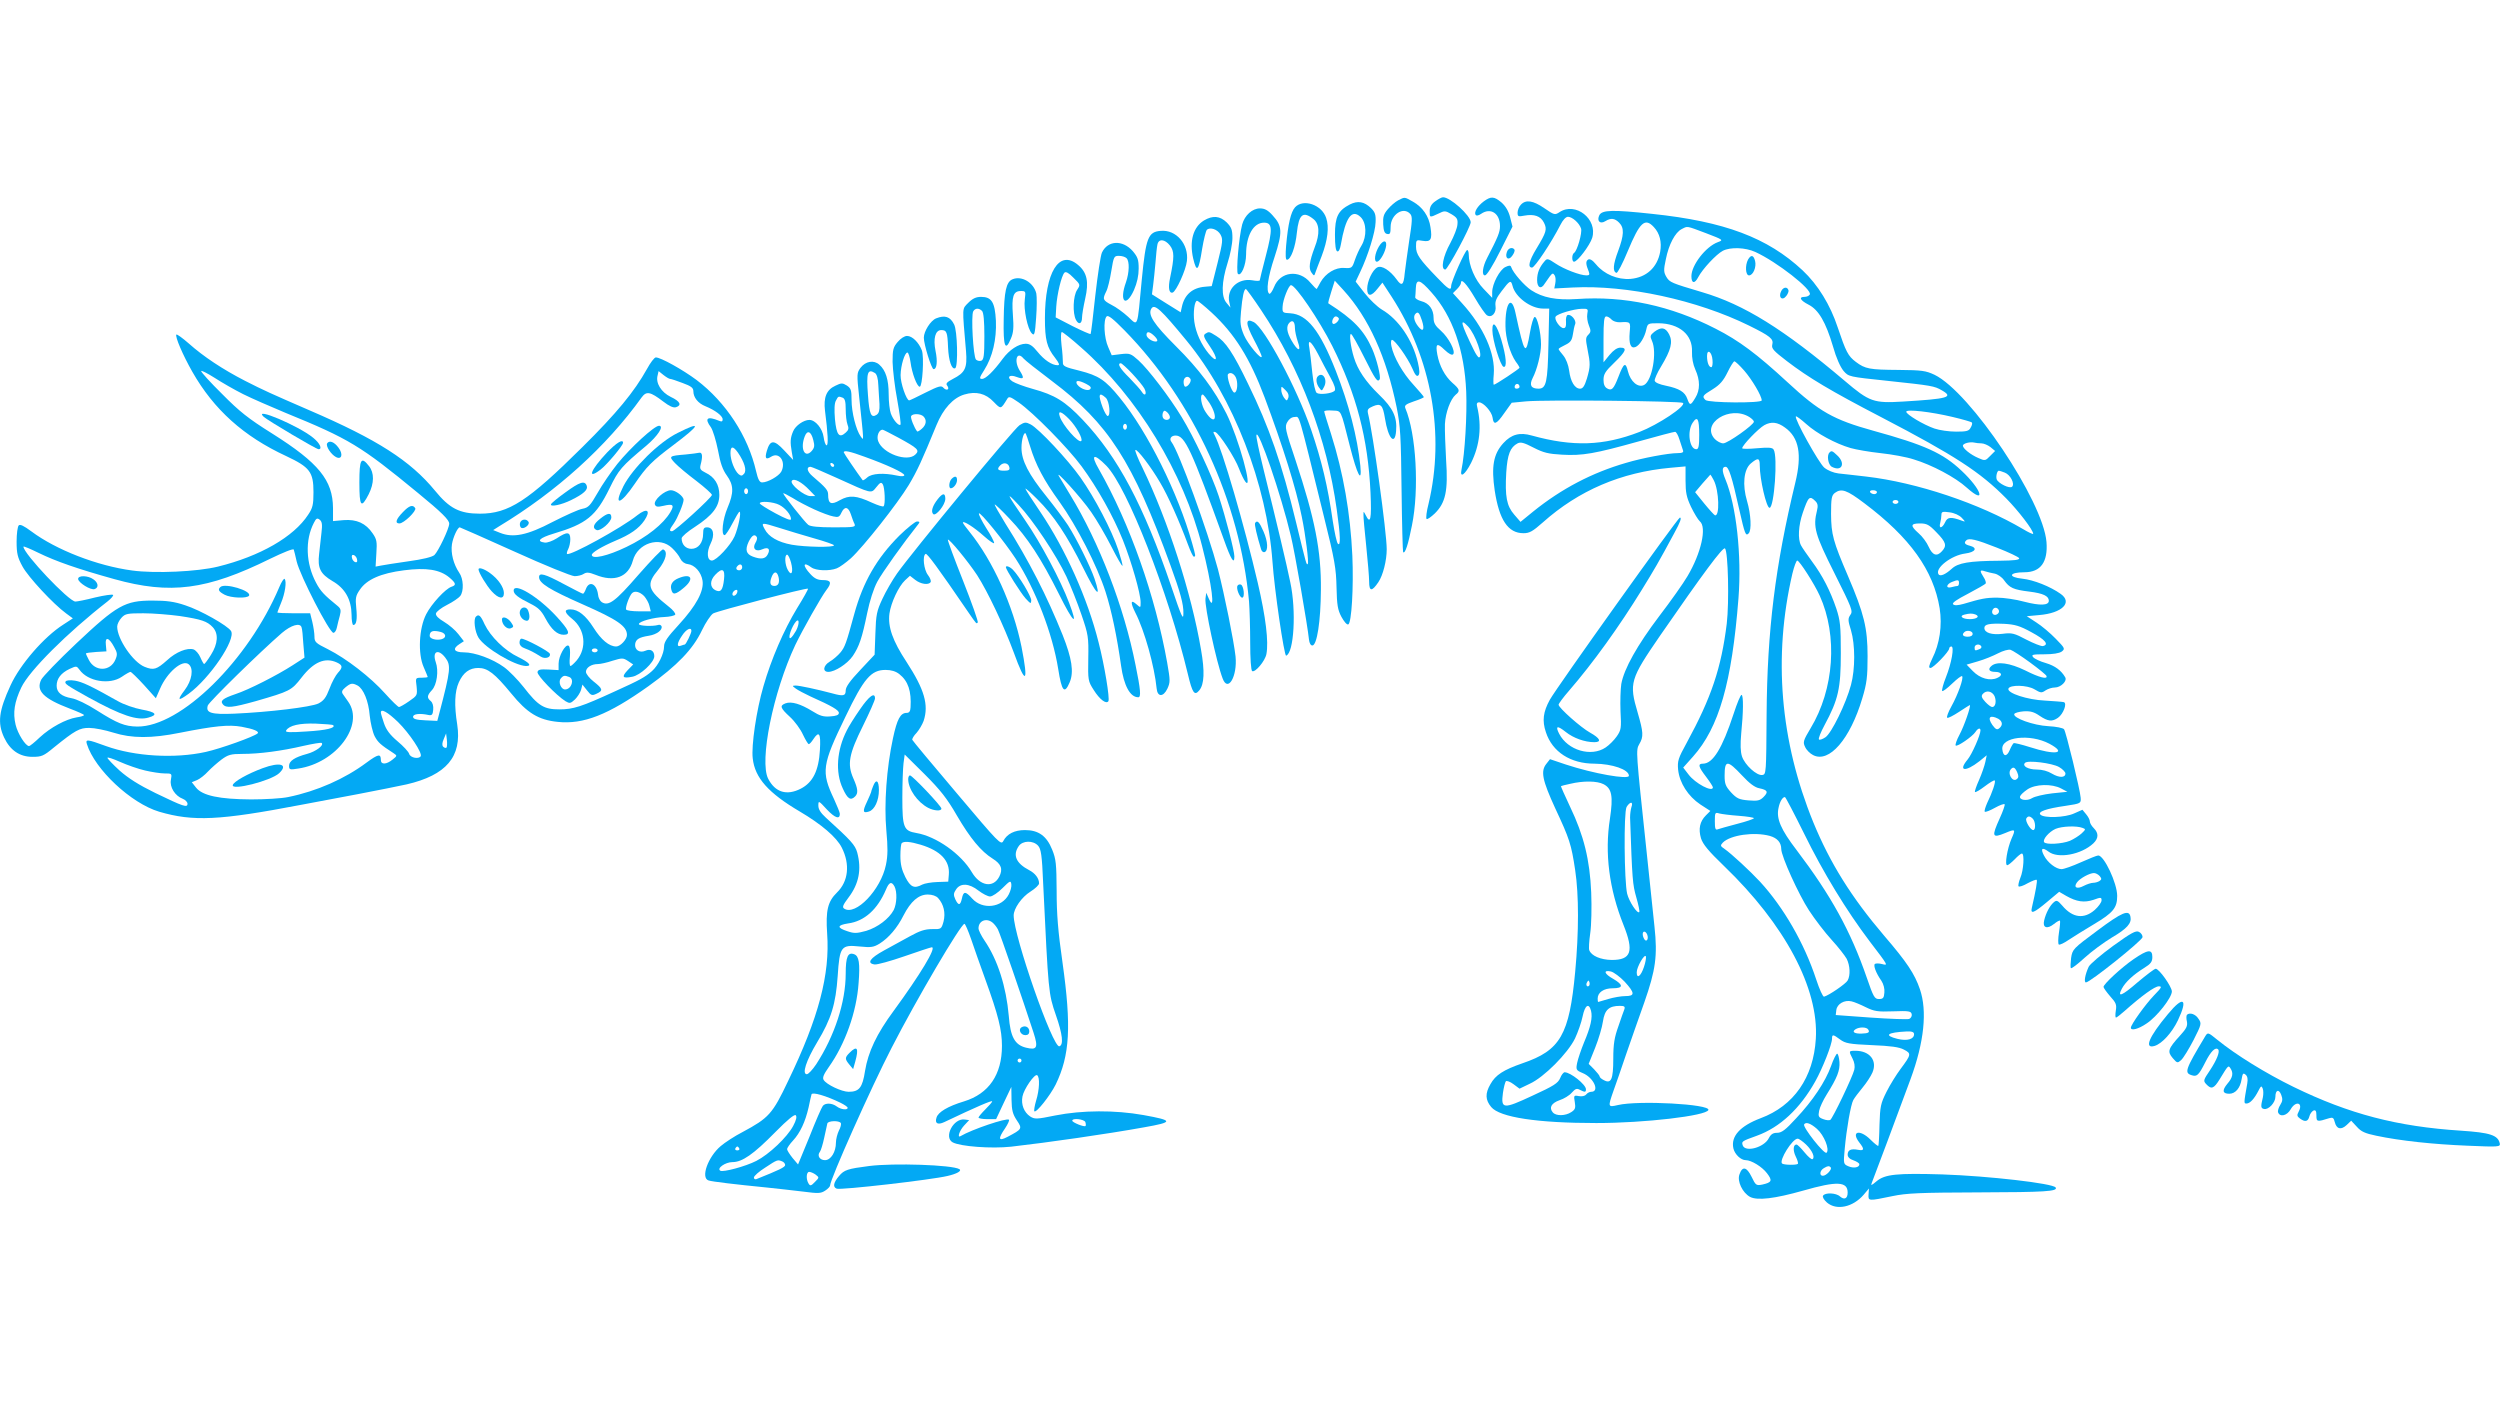 <?xml version="1.0" standalone="no"?>
<!DOCTYPE svg PUBLIC "-//W3C//DTD SVG 20010904//EN"
 "http://www.w3.org/TR/2001/REC-SVG-20010904/DTD/svg10.dtd">
<svg version="1.0" xmlns="http://www.w3.org/2000/svg"
 width="1280pt" height="720pt" viewBox="0 0 1280 720"
 preserveAspectRatio="xMidYMid meet">
<g transform="translate(0,720) scale(0.1,-0.1)"
fill="#03a9f4" stroke="none">
<path d="M7158 6174 c-15 -8 -38 -28 -53 -46 -21 -25 -25 -39 -23 -77 2 -34 7
-47 21 -49 14 -3 17 4 17 36 0 64 66 107 101 66 11 -13 10 -36 -6 -137 -10
-67 -20 -142 -23 -167 -5 -60 -15 -68 -41 -31 -34 47 -77 74 -99 62 -25 -13
-52 -71 -52 -110 0 -41 21 -40 53 1 l25 31 47 -72 c205 -317 274 -706 189
-1061 -10 -38 -14 -73 -10 -77 3 -4 22 9 42 28 55 54 69 115 58 274 -4 71 -7
154 -6 184 3 58 28 127 55 150 24 19 21 28 -17 61 -38 34 -66 86 -77 145 -10
56 -2 62 37 24 22 -21 38 -29 44 -23 14 14 -22 85 -63 121 -29 25 -37 40 -37
65 0 44 -23 76 -63 86 -18 5 -32 14 -31 20 1 7 2 28 3 47 2 50 21 45 80 -22
108 -121 169 -296 178 -508 5 -116 -7 -320 -24 -399 -10 -47 18 -27 49 34 45
91 55 188 31 288 -4 15 -1 22 10 22 22 0 65 -48 69 -78 5 -41 20 -35 60 23
l38 53 73 7 c99 9 793 2 804 -8 16 -16 -126 -111 -224 -149 -184 -71 -340 -76
-550 -18 -62 18 -105 6 -146 -39 -51 -56 -62 -120 -44 -243 23 -150 68 -218
147 -218 31 0 47 9 99 55 184 164 401 257 654 280 l77 7 0 -73 c0 -61 5 -85
28 -134 16 -33 36 -66 45 -74 37 -30 7 -163 -63 -281 -21 -36 -86 -128 -145
-205 -112 -148 -180 -269 -194 -347 -4 -26 -6 -89 -4 -140 5 -86 3 -96 -19
-128 -13 -19 -39 -45 -57 -57 -74 -50 -194 -15 -238 70 -21 41 -10 44 34 9 39
-31 97 -52 146 -52 39 0 30 20 -22 49 -47 26 -161 127 -161 143 0 5 24 38 53
71 123 142 258 330 373 517 64 104 86 141 166 290 32 58 39 80 29 80 -10 0
-632 -871 -666 -933 -34 -62 -40 -107 -20 -166 33 -101 126 -161 249 -161 91
-1 176 -30 176 -62 0 -21 -182 11 -324 58 l-80 27 -18 -23 c-31 -38 -22 -83
45 -229 73 -156 82 -183 102 -317 19 -126 19 -316 0 -519 -30 -324 -76 -403
-270 -469 -98 -34 -138 -60 -164 -107 -28 -48 -26 -81 4 -117 44 -53 237 -82
538 -82 247 0 564 37 574 67 10 30 -358 50 -464 25 -51 -12 -51 -10 -22 73 12
33 41 116 64 185 24 69 66 190 94 268 58 166 68 238 52 387 -6 55 -15 145 -21
200 -6 55 -15 141 -20 190 -54 508 -55 514 -37 545 23 38 21 61 -8 161 -45
152 -39 171 115 395 219 317 322 456 332 446 16 -16 22 -274 9 -385 -28 -227
-79 -379 -205 -610 -44 -80 -48 -93 -44 -138 7 -67 51 -136 114 -178 l51 -33
-23 -23 c-31 -31 -39 -69 -25 -117 10 -31 38 -65 118 -142 312 -300 486 -627
470 -885 -12 -198 -113 -343 -282 -406 -106 -40 -154 -93 -140 -155 7 -30 38
-60 63 -60 29 0 84 -34 109 -67 29 -38 25 -47 -24 -58 -31 -6 -34 -4 -55 40
-25 51 -47 56 -62 12 -13 -35 16 -94 54 -115 38 -20 127 -9 272 32 174 50 228
47 228 -10 0 -31 -17 -39 -39 -20 -20 19 -77 21 -87 4 -4 -6 4 -21 20 -35 49
-42 133 -24 188 40 l27 32 -2 -30 c-2 -35 -2 -35 123 -9 72 15 138 18 445 19
336 1 402 5 390 25 -13 21 -343 59 -580 67 -233 7 -294 1 -337 -35 -27 -23
-31 -24 -24 -7 8 19 135 359 198 530 70 190 86 349 48 460 -27 79 -67 139
-183 274 -168 197 -277 372 -363 581 -170 417 -206 847 -107 1273 9 37 20 67
25 67 11 0 88 -120 115 -180 93 -205 74 -479 -47 -679 -37 -62 -40 -71 -28
-95 6 -15 25 -34 41 -42 82 -43 190 82 252 291 23 76 27 109 27 215 0 145 -18
218 -100 410 -77 179 -86 214 -87 318 0 81 3 95 19 108 34 25 61 16 152 -53
234 -176 353 -343 385 -537 14 -89 0 -183 -38 -258 -17 -36 -20 -48 -9 -48 15
0 96 84 96 100 0 5 5 10 11 10 16 0 1 -85 -28 -158 -14 -35 -22 -66 -19 -70 4
-3 26 14 51 38 25 24 47 41 51 38 9 -9 -21 -94 -55 -155 -16 -29 -26 -55 -21
-58 4 -3 31 11 60 30 29 19 54 35 55 35 9 0 -29 -109 -53 -153 -14 -26 -22
-50 -19 -54 8 -8 86 46 101 69 12 19 26 24 26 8 0 -23 -44 -123 -66 -149 -50
-60 -12 -65 60 -9 l38 31 -7 -34 c-4 -19 -18 -60 -32 -92 -14 -31 -24 -60 -21
-62 3 -3 25 10 50 29 25 19 48 33 51 30 6 -7 -12 -61 -39 -116 -9 -21 -15 -40
-12 -44 4 -3 27 6 52 20 25 14 47 22 50 18 2 -4 -9 -36 -25 -71 -43 -95 -40
-104 28 -76 52 22 54 20 32 -29 -22 -51 -36 -136 -22 -136 5 0 22 14 38 30 16
17 32 30 37 30 14 0 9 -86 -8 -125 -8 -20 -12 -40 -9 -43 4 -4 25 3 47 16 23
12 43 20 46 17 4 -4 -4 -52 -25 -143 -8 -34 10 -27 78 30 l62 52 36 -21 c53
-30 92 -36 140 -20 38 14 41 13 41 -3 0 -10 -16 -32 -35 -49 -55 -48 -113 -41
-166 22 -24 27 -29 30 -44 17 -19 -16 -40 -54 -49 -93 -9 -37 15 -46 50 -18
15 12 29 20 31 17 2 -2 0 -29 -5 -60 -5 -31 -5 -59 -1 -62 5 -3 28 8 51 24 24
16 82 52 129 80 99 59 119 84 119 145 0 65 -67 207 -97 207 -7 0 -46 -16 -89
-35 -42 -19 -87 -35 -99 -35 -28 0 -71 33 -90 70 -19 36 -9 44 23 20 48 -38
168 -16 230 42 27 26 28 52 2 78 -11 11 -20 26 -20 34 0 8 -8 24 -19 37 l-19
23 -43 -19 c-46 -21 -153 -25 -172 -6 -15 15 30 31 128 45 80 12 80 13 78 42
-3 41 -75 337 -85 350 -5 7 -41 14 -81 16 -76 4 -181 42 -174 62 2 6 24 12 48
14 35 2 53 -3 82 -23 43 -29 64 -31 94 -10 27 19 48 74 30 80 -7 2 -50 5 -97
8 -89 4 -194 38 -187 61 7 21 96 19 133 -3 32 -19 37 -20 57 -6 12 8 33 15 48
15 30 0 64 33 53 52 -20 35 -52 59 -99 73 -29 8 -58 22 -65 30 -11 13 -4 15
57 15 44 0 76 5 89 14 18 14 17 17 -31 66 -27 28 -72 66 -99 83 l-49 32 65 6
c116 10 171 64 109 108 -53 38 -139 72 -196 78 -77 8 -69 33 10 33 83 0 121
52 113 155 -17 210 -390 767 -573 856 -45 21 -64 24 -185 25 -148 1 -170 5
-218 41 -40 30 -51 52 -93 177 -38 115 -101 218 -180 292 -179 167 -399 250
-770 289 -203 22 -255 20 -270 -6 -15 -30 3 -49 31 -31 28 17 47 15 70 -8 27
-27 25 -64 -5 -145 -26 -69 -29 -105 -9 -112 6 -2 32 48 58 111 62 149 88 173
134 123 30 -32 41 -76 32 -127 -15 -80 -71 -131 -152 -138 -66 -5 -135 24
-176 74 -19 23 -32 30 -41 25 -13 -9 -12 -24 4 -63 5 -14 2 -18 -12 -18 -33 0
-116 32 -159 61 -39 26 -43 27 -56 11 -26 -30 -38 -59 -38 -96 0 -40 21 -49
39 -18 6 9 18 26 26 37 13 17 17 18 25 5 5 -8 6 -26 3 -41 l-5 -26 95 5 c276
14 636 -64 902 -195 109 -54 127 -68 119 -98 -5 -19 7 -32 75 -84 111 -85 225
-153 483 -287 378 -197 507 -281 640 -416 63 -64 138 -162 138 -181 0 -4 -24
7 -52 24 -224 132 -545 239 -803 269 -55 6 -119 14 -142 16 -25 3 -55 15 -73
30 -28 24 -155 252 -145 262 2 3 26 -15 53 -39 53 -48 151 -101 227 -123 28
-8 97 -20 153 -26 57 -6 134 -20 170 -32 93 -28 214 -92 272 -145 102 -91 76
-9 -27 87 -95 90 -188 132 -453 205 -202 56 -275 97 -438 248 -156 144 -248
213 -368 274 -230 118 -467 169 -710 152 -105 -7 -176 7 -234 45 -36 24 -93
89 -103 119 -3 9 -10 9 -29 0 -29 -13 -68 -86 -68 -129 l0 -29 -44 46 c-44 45
-76 121 -76 176 0 13 -4 23 -8 23 -10 0 -82 -162 -82 -184 0 -26 -13 -19 -71
42 -91 94 -109 120 -109 159 0 35 1 36 34 30 42 -7 50 7 40 70 -8 56 -40 102
-89 130 -46 26 -41 25 -77 7z m1577 -168 c89 -34 90 -35 60 -46 -62 -23 -135
-118 -135 -174 0 -38 17 -40 35 -5 22 42 92 117 126 135 39 20 116 17 166 -6
110 -50 294 -194 279 -218 -4 -7 -16 -12 -27 -12 -31 0 -22 -18 21 -40 51 -26
88 -89 125 -214 16 -58 38 -106 54 -125 26 -30 27 -30 226 -51 225 -24 239
-26 278 -49 61 -35 31 -43 -200 -57 -150 -9 -171 -2 -298 106 -314 266 -516
391 -730 454 -158 47 -166 50 -183 78 -14 24 -15 35 -3 90 15 77 48 138 81
155 32 16 21 18 125 -21z m-1183 -332 c25 -43 53 -83 61 -88 24 -16 50 12 44
48 -3 23 4 40 31 75 42 56 48 59 56 28 14 -58 93 -117 157 -117 l31 0 -4 -182
c-4 -196 -11 -228 -51 -228 -38 0 -48 18 -30 54 23 44 43 124 43 173 0 60 -20
145 -33 140 -6 -2 -16 -36 -23 -76 -22 -128 -28 -119 -75 98 -20 94 -53 50
-51 -69 0 -60 24 -140 53 -182 11 -14 19 -28 19 -31 0 -5 -123 -87 -132 -87
-2 0 -3 24 0 53 9 106 -52 243 -162 364 l-47 52 21 21 c11 11 20 25 20 31 0
27 29 -4 72 -77z m575 -81 c-3 -16 1 -42 8 -59 11 -27 11 -34 -3 -48 -14 -14
-14 -23 -4 -74 15 -75 15 -88 -3 -150 -12 -39 -21 -52 -35 -52 -27 0 -49 36
-56 93 -4 29 -16 60 -30 77 -13 15 -24 30 -24 33 0 3 15 12 34 21 27 13 34 23
39 53 3 21 8 45 12 54 7 19 -21 52 -39 46 -6 -2 -10 -18 -8 -36 1 -22 -2 -31
-13 -31 -18 0 -49 45 -40 59 8 14 92 39 134 40 31 1 33 -1 28 -26z m-847 -33
c16 -49 6 -64 -20 -30 -20 26 -25 51 -13 63 13 14 20 6 33 -33z m971 4 c7 -8
26 -15 43 -14 55 3 55 3 50 -52 -5 -58 5 -84 29 -75 22 8 48 51 56 90 7 31 8
32 62 32 107 -1 176 -59 172 -146 -1 -31 5 -64 17 -91 25 -55 25 -105 0 -145
-24 -40 -28 -41 -41 -5 -12 35 -41 53 -109 67 -34 7 -56 16 -58 26 -1 8 13 41
33 73 51 85 61 125 41 164 -19 36 -40 40 -76 13 -21 -17 -23 -22 -12 -46 27
-58 1 -204 -40 -226 -31 -16 -70 17 -83 70 -12 49 -21 44 -49 -29 -24 -62 -34
-72 -57 -59 -13 7 -19 21 -19 44 0 29 9 44 55 88 60 58 68 77 31 77 -16 0 -35
-13 -55 -37 l-31 -38 0 118 c0 93 3 117 14 117 7 0 19 -7 27 -16z m-734 -36
c38 -42 79 -158 55 -158 -4 0 -16 17 -26 38 -67 136 -75 169 -29 120z m1251
-171 c2 -20 -1 -37 -6 -37 -13 0 -22 25 -22 57 0 39 25 22 28 -20z m162 -54
c40 -46 90 -130 90 -153 0 -15 -273 -13 -288 2 -18 18 -16 23 37 55 37 23 55
44 76 87 15 31 31 56 35 56 5 0 27 -21 50 -47z m-1150 -84 c0 -5 -7 -9 -15 -9
-9 0 -12 6 -9 15 6 15 24 11 24 -6z m2218 -154 c51 -12 95 -25 98 -28 3 -3 1
-15 -6 -26 -9 -18 -20 -21 -75 -21 -35 0 -85 7 -111 16 -55 19 -144 72 -144
86 0 14 125 0 238 -27z m-1040 -1 c12 -8 22 -18 22 -23 0 -16 -134 -111 -157
-111 -12 0 -31 10 -43 22 -74 79 78 176 178 112z m-258 -90 c0 -58 -3 -74 -15
-74 -35 0 -48 91 -19 135 25 38 34 21 34 -61z m439 37 c72 -51 88 -138 53
-282 -103 -427 -144 -757 -147 -1189 -2 -300 -2 -305 -22 -308 -29 -4 -89 51
-104 95 -8 25 -9 61 -4 117 11 109 12 195 2 198 -5 2 -23 -42 -41 -97 -58
-177 -106 -255 -157 -255 -27 0 -24 -15 16 -67 19 -25 35 -50 35 -54 0 -28
-91 20 -125 66 l-27 35 50 56 c133 149 199 378 233 811 17 220 -11 474 -67
609 -18 43 -18 64 1 64 16 0 32 -48 70 -219 29 -128 33 -137 48 -122 16 16 12
97 -8 165 -25 84 -17 162 19 193 37 31 46 29 46 -10 0 -71 34 -217 50 -217 24
0 43 265 21 298 -6 11 -26 12 -85 7 -42 -4 -76 -4 -76 0 0 15 83 101 113 118
36 20 68 16 106 -12z m-540 -62 c7 -23 15 -47 18 -55 4 -10 -4 -14 -28 -14
-47 0 -181 -25 -264 -50 -173 -50 -330 -132 -475 -249 l-65 -53 -32 37 c-39
45 -48 92 -41 216 6 92 20 129 58 149 16 8 32 4 82 -22 51 -26 75 -32 146 -36
104 -6 167 5 392 68 96 27 180 49 186 49 6 1 16 -17 23 -40z m1546 -19 c12 0
33 -9 46 -19 l24 -20 -26 -26 c-24 -25 -26 -25 -60 -10 -40 17 -79 49 -79 63
0 12 37 21 58 16 8 -2 24 -4 37 -4z m120 -150 c28 -11 52 -57 37 -72 -12 -12
-71 17 -79 38 -5 14 2 44 11 44 3 0 16 -4 31 -10z m-1491 -38 c28 -53 32 -190
6 -180 -4 2 -29 29 -55 61 l-46 57 38 45 c21 24 39 44 40 45 1 0 9 -12 17 -28z
m836 -62 c0 -5 -6 -10 -14 -10 -8 0 -18 5 -21 10 -3 6 3 10 14 10 12 0 21 -4
21 -10z m-315 -46 c12 -12 14 -24 8 -48 -21 -84 -11 -121 90 -322 89 -178 95
-193 81 -212 -13 -19 -13 -28 3 -79 22 -74 22 -199 0 -280 -25 -94 -100 -248
-131 -268 -15 -10 -30 -15 -33 -11 -4 4 9 37 29 74 70 130 83 187 83 367 0
141 -3 168 -23 229 -31 91 -70 168 -125 242 -24 33 -50 70 -56 82 -17 32 -13
102 9 166 29 84 35 90 65 60z m425 -4 c0 -5 -7 -10 -15 -10 -8 0 -15 5 -15 10
0 6 7 10 15 10 8 0 15 -4 15 -10z m324 -81 c20 -21 20 -22 1 -15 -57 21 -74
19 -86 -8 -15 -32 -34 -35 -25 -3 3 12 6 30 6 41 0 16 6 18 41 13 25 -3 51
-15 63 -28z m-129 -75 c49 -50 54 -68 28 -96 -26 -29 -48 -22 -68 22 -10 23
-33 54 -52 70 -43 38 -42 50 7 50 35 0 47 -6 85 -46z m309 -78 c61 -24 112
-48 114 -54 3 -9 -26 -12 -100 -13 -156 -1 -213 -11 -245 -41 -33 -30 -60 -41
-68 -28 -19 31 66 97 137 106 53 7 65 29 23 40 -25 6 -31 15 -18 27 13 14 51
5 157 -37z m-11 -133 c15 -3 37 -18 48 -34 28 -39 47 -48 129 -58 72 -9 100
-23 100 -47 0 -24 -44 -26 -125 -5 -43 12 -106 21 -139 21 -59 0 -82 -5 -173
-32 -29 -8 -46 -9 -53 -2 -7 7 18 24 76 54 47 25 88 48 91 53 2 4 -2 19 -11
32 -21 33 -20 39 7 30 12 -4 34 -9 50 -12z m-183 -48 c0 -8 -3 -15 -7 -15 -5
0 -18 -3 -30 -6 -14 -4 -23 -2 -23 5 0 6 10 16 23 21 32 13 37 12 37 -5z m205
-146 c0 -7 -8 -15 -17 -17 -18 -3 -25 18 -11 32 10 10 28 1 28 -15z m-121 -15
c25 -10 8 -24 -29 -24 -37 0 -56 16 -28 23 28 7 40 7 57 1z m287 -91 c71 -38
92 -64 58 -71 -9 -1 -47 14 -84 33 -62 33 -74 36 -121 30 -56 -7 -94 5 -94 30
0 19 25 24 101 21 55 -3 80 -10 140 -43z m-301 -8 c0 -9 -9 -15 -25 -15 -24 0
-32 10 -18 23 12 13 43 7 43 -8z m44 -64 c3 -5 -1 -12 -10 -15 -22 -9 -24 -8
-24 9 0 16 25 21 34 6z m250 -83 c45 -33 83 -64 84 -69 7 -19 -37 -8 -108 28
-80 39 -145 48 -173 24 -21 -17 -13 -31 18 -31 34 0 41 -18 11 -31 -37 -17
-88 -3 -125 35 l-32 33 58 17 c32 9 78 28 103 41 25 13 53 21 64 18 10 -3 55
-32 100 -65z m-182 -172 c11 -27 5 -56 -12 -56 -6 0 -22 12 -35 26 -19 21 -22
30 -14 40 18 22 48 16 61 -10z m19 -116 c22 -13 25 -33 5 -49 -11 -9 -18 -6
-35 17 -27 39 -13 54 30 32z m262 -128 c93 -50 32 -60 -101 -17 -41 13 -78 22
-82 20 -4 -3 -13 -18 -20 -35 -15 -36 -34 -35 -38 3 -8 64 141 82 241 29z m49
-119 c18 -10 33 -26 33 -33 0 -23 -32 -23 -69 -1 -21 13 -50 21 -78 21 -44 0
-76 18 -60 34 13 15 139 -1 174 -21z m-1623 -43 c38 -41 66 -62 89 -66 43 -9
47 -19 21 -45 -18 -18 -30 -21 -77 -17 -48 4 -60 10 -89 41 -28 31 -33 44 -33
85 0 82 14 82 89 2z m1409 16 c8 -19 8 -27 -2 -35 -22 -19 -51 31 -29 52 11
12 20 8 31 -17z m-2118 -61 c43 -22 50 -62 33 -176 -28 -177 -4 -361 69 -544
55 -137 40 -180 -60 -180 -57 1 -104 21 -115 50 -3 7 -1 46 5 87 6 40 8 133 5
208 -7 168 -38 293 -108 439 -27 57 -48 105 -47 106 2 1 23 7 48 12 67 16 137
15 170 -2z m2343 -22 l32 -17 -78 -8 c-43 -5 -89 -16 -102 -24 -26 -17 -69
-10 -62 9 2 7 18 22 37 35 41 28 126 30 173 5z m-1316 -231 c97 -198 217 -395
336 -552 97 -127 95 -124 63 -116 -15 4 -31 4 -36 1 -10 -6 4 -46 33 -87 11
-17 17 -41 15 -60 -2 -28 -7 -33 -28 -33 -22 0 -28 10 -62 109 -82 238 -183
421 -359 653 -82 107 -105 162 -93 216 6 32 21 57 33 56 3 0 47 -84 98 -187z
m-884 136 c-4 -13 -7 -36 -7 -53 11 -323 13 -343 32 -410 11 -38 18 -72 15
-75 -10 -10 -52 54 -62 94 -15 64 -18 416 -3 444 7 12 17 22 23 22 6 0 7 -9 2
-22z m550 -45 c42 -3 77 -9 77 -12 0 -4 -38 -17 -85 -29 -46 -12 -91 -25 -100
-28 -12 -5 -15 3 -15 41 0 44 1 47 23 40 12 -3 57 -9 100 -12z m1505 -15 c14
-14 16 -58 2 -58 -14 0 -43 48 -35 60 8 13 18 13 33 -2z m255 -47 c17 -6 16
-8 -5 -28 -13 -12 -40 -29 -60 -38 -40 -16 -123 -21 -132 -7 -9 14 25 53 58
68 33 14 109 17 139 5z m-1601 -41 c38 -11 58 -34 58 -67 0 -37 89 -233 142
-314 30 -46 82 -114 116 -151 34 -37 68 -81 77 -97 17 -34 20 -84 5 -111 -9
-17 -97 -77 -121 -83 -6 -1 -24 39 -40 88 -61 186 -167 369 -287 500 -51 55
-146 143 -183 169 -21 14 -22 17 -8 32 39 39 161 56 241 34z m1689 -206 c10
-13 10 -17 -2 -25 -8 -5 -22 -9 -32 -9 -10 0 -32 -7 -49 -16 -34 -18 -53 -8
-34 18 15 21 65 48 87 48 9 0 22 -7 30 -16z m-2317 -300 c8 -22 -4 -40 -15
-23 -11 18 -11 39 0 39 5 0 12 -7 15 -16z m-17 -165 c-16 -48 -37 -63 -37 -27
0 27 41 98 47 81 2 -6 -2 -31 -10 -54z m-99 -75 c53 -58 54 -74 4 -74 -22 0
-61 -7 -88 -15 -27 -8 -50 -15 -51 -15 -2 0 -3 8 -3 17 0 32 31 53 77 53 55 0
56 17 3 48 -47 26 -53 47 -12 38 15 -4 46 -27 70 -52z m-182 -21 c-10 -10 -19
5 -10 18 6 11 8 11 12 0 2 -7 1 -15 -2 -18z m1417 -110 c43 -21 60 -24 140
-21 80 3 92 1 95 -15 2 -9 -4 -20 -13 -24 -10 -3 -98 0 -197 7 l-179 13 3 26
c4 31 42 53 78 44 14 -3 47 -17 73 -30z m-1407 -18 c9 -35 -2 -83 -36 -163
-15 -37 -31 -84 -35 -104 -7 -35 -5 -38 28 -52 57 -23 89 -96 44 -96 -8 0 -20
-6 -26 -14 -7 -8 -22 -11 -38 -8 -25 5 -26 3 -20 -31 5 -30 2 -38 -18 -51 -30
-20 -79 -21 -95 -1 -20 24 -7 47 35 62 22 7 50 24 62 38 19 21 26 24 42 15 26
-13 31 -13 31 3 0 24 -79 87 -109 87 -6 0 -17 -14 -23 -30 -11 -26 -33 -40
-142 -90 -150 -70 -162 -69 -151 14 4 28 11 55 15 60 4 4 22 -2 39 -15 l31
-23 52 25 c73 33 195 156 232 232 15 32 33 83 39 113 12 58 32 71 43 29z m171
8 c-4 -10 -18 -49 -31 -88 -20 -56 -26 -89 -26 -166 0 -107 -11 -130 -49 -109
-12 6 -21 14 -21 19 0 4 -13 20 -28 36 l-28 28 33 82 c18 45 36 106 40 135 9
60 31 80 87 80 23 0 27 -4 23 -17z m1248 -104 c10 -15 1 -20 -34 -21 -37 -1
-51 9 -31 22 20 13 57 12 65 -1z m235 -24 c0 -26 -35 -36 -85 -24 -72 18 -53
33 48 38 26 1 37 -3 37 -14z m-379 -27 c27 -20 47 -24 162 -29 98 -4 141 -10
165 -23 39 -20 38 -25 -17 -99 -21 -28 -54 -81 -72 -117 -30 -60 -33 -74 -36
-169 -1 -57 -4 -105 -6 -108 -2 -2 -20 12 -40 32 -55 55 -102 43 -57 -15 27
-34 25 -43 -7 -37 -36 7 -53 -1 -53 -25 0 -12 11 -23 30 -29 17 -6 30 -15 30
-20 0 -17 -30 -22 -57 -10 -25 11 -25 13 -18 89 9 101 31 227 44 250 6 11 27
39 47 63 20 24 43 59 51 78 26 61 -14 111 -87 111 -35 0 -35 -1 -15 -40 10
-19 13 -40 9 -57 -9 -37 -111 -250 -123 -257 -5 -3 -21 -2 -36 4 -24 9 -27 14
-21 43 3 17 21 55 38 82 55 88 69 124 66 168 -2 23 -7 42 -12 42 -4 0 -19 -28
-31 -63 -29 -80 -93 -177 -180 -269 -53 -58 -73 -73 -96 -73 -21 0 -32 -7 -43
-28 -24 -47 -119 -73 -133 -37 -7 21 -6 22 72 50 119 43 221 139 299 278 38
68 86 190 86 219 0 23 5 23 41 -4z m-118 -458 c36 -32 66 -105 49 -122 -11
-11 -123 131 -115 145 9 14 33 6 66 -23z m-56 -80 c32 -31 47 -66 33 -75 -5
-3 -23 13 -41 35 -18 22 -36 40 -41 40 -17 0 -19 -30 -4 -61 9 -18 14 -35 11
-38 -8 -7 -73 -6 -81 2 -16 16 53 127 80 127 7 0 26 -14 43 -30z m126 -117 c9
-9 -22 -43 -40 -43 -19 0 -16 27 5 39 20 12 27 13 35 4z"/>
<path d="M8950 5871 c-16 -30 -13 -81 5 -81 21 0 39 43 31 74 -8 31 -21 33
-36 7z"/>
<path d="M9120 5710 c-17 -32 5 -53 26 -25 8 10 13 24 11 29 -6 19 -26 17 -37
-4z"/>
<path d="M7641 5508 c0 -47 41 -181 57 -186 19 -6 14 52 -11 137 -24 81 -47
106 -46 49z"/>
<path d="M7348 6169 c-20 -14 -28 -30 -28 -50 0 -34 -1 -34 44 -13 32 16 36
16 68 -3 28 -17 33 -25 30 -53 -1 -18 -18 -60 -36 -94 -38 -68 -51 -136 -26
-136 12 0 130 219 130 242 0 34 -105 129 -142 128 -7 0 -25 -10 -40 -21z"/>
<path d="M7597 6169 c-32 -24 -51 -55 -42 -69 4 -6 15 -4 28 5 49 34 97 3 97
-63 0 -30 -10 -55 -66 -163 -23 -44 -29 -89 -11 -89 9 0 39 47 78 125 l63 125
-12 47 c-8 32 -23 57 -44 76 -38 32 -54 33 -91 6z"/>
<path d="M6911 6153 c-60 -31 -76 -63 -76 -155 0 -54 4 -83 12 -85 7 -3 14 11
18 34 24 139 56 185 101 142 31 -29 33 -99 5 -146 -11 -17 -26 -51 -34 -74
-14 -42 -16 -43 -54 -41 -45 4 -96 -27 -122 -73 -9 -16 -17 -32 -19 -34 -1 -3
-16 12 -33 32 -57 69 -155 57 -186 -23 -9 -22 -20 -37 -24 -34 -18 11 -8 85
27 189 41 126 40 158 -10 212 -24 27 -41 36 -65 36 -39 0 -78 -35 -91 -82 -17
-64 -32 -243 -22 -253 16 -16 42 45 42 99 0 96 37 163 92 163 43 0 45 -33 9
-170 -17 -65 -31 -122 -31 -125 0 -4 -18 -4 -39 0 -73 12 -132 -45 -117 -112
l6 -28 -20 24 c-28 32 -26 106 5 204 14 43 25 100 25 128 0 43 -5 55 -29 80
-35 34 -72 37 -117 10 -55 -34 -75 -105 -55 -194 18 -76 28 -66 46 49 8 48 19
92 24 97 16 16 55 3 70 -24 13 -24 12 -37 -15 -145 l-30 -119 -34 -3 c-65 -5
-106 -41 -119 -104 l-6 -27 -74 46 -73 46 6 46 c3 25 9 78 12 116 3 39 7 80
10 93 6 31 38 28 64 -5 23 -30 23 -59 1 -165 -11 -51 -6 -81 13 -76 18 6 68
115 73 162 10 86 -55 161 -134 154 -65 -5 -76 -35 -97 -249 -24 -256 -18 -239
-70 -191 -24 22 -62 50 -85 61 -45 24 -47 29 -27 69 8 15 19 62 26 105 12 74
14 77 39 77 15 0 32 -5 39 -12 16 -16 14 -74 -3 -123 -36 -99 -1 -133 41 -40
16 37 24 74 24 110 0 46 -5 59 -30 89 -52 59 -128 56 -158 -7 -7 -15 -22 -114
-34 -220 -11 -105 -22 -194 -24 -197 -3 -2 -44 16 -92 40 l-87 45 3 55 c4 64
27 159 42 174 7 7 22 -1 46 -26 36 -35 36 -36 19 -62 -21 -31 -24 -120 -6
-154 14 -27 31 -20 31 12 0 13 7 56 16 96 20 87 10 135 -37 174 -96 81 -169
-38 -169 -274 0 -110 10 -149 52 -202 22 -29 25 -38 13 -38 -29 0 -69 27 -103
69 -24 30 -40 41 -60 41 -37 0 -84 -31 -118 -77 -47 -64 -87 -103 -106 -103
-15 0 -14 6 11 45 43 68 64 157 60 253 -5 95 -22 122 -76 122 -25 0 -43 -8
-65 -30 -33 -34 -32 -15 -12 -248 7 -86 -4 -110 -67 -142 -32 -17 -38 -24 -29
-35 6 -8 7 -16 2 -19 -6 -3 -15 1 -22 9 -10 12 -23 9 -91 -25 -43 -22 -81 -40
-84 -40 -14 0 -45 89 -44 130 1 49 21 115 35 115 5 0 12 -22 16 -50 7 -55 33
-125 47 -125 14 0 23 153 11 186 -16 41 -49 74 -76 74 -13 0 -33 -13 -48 -31
-23 -27 -26 -39 -26 -102 1 -40 11 -127 24 -195 12 -68 20 -125 16 -127 -10
-6 -37 25 -49 58 -6 16 -11 60 -11 98 0 75 -15 123 -48 152 -28 25 -70 18 -96
-16 -19 -26 -20 -31 -7 -150 25 -240 25 -224 8 -202 -24 33 -47 124 -47 187 0
50 -3 60 -24 74 -23 14 -28 14 -59 -1 -46 -21 -61 -60 -53 -128 15 -117 18
-177 8 -177 -5 0 -12 19 -15 42 -6 44 -42 88 -73 88 -29 0 -71 -29 -83 -58
-15 -35 -16 -55 -7 -107 l7 -40 -46 49 c-52 56 -72 55 -89 -3 -11 -38 -5 -47
23 -29 42 26 77 -28 51 -77 -13 -23 -69 -55 -98 -55 -13 0 -21 15 -31 58 -41
179 -154 352 -304 466 -71 53 -184 116 -209 116 -8 0 -28 -27 -46 -60 -64
-115 -155 -226 -331 -400 -278 -276 -377 -340 -524 -340 -104 0 -156 27 -230
118 -126 153 -294 261 -642 411 -196 85 -236 103 -330 151 -115 59 -214 125
-288 191 -32 28 -61 49 -64 46 -8 -9 33 -105 82 -191 110 -193 262 -330 480
-431 121 -57 140 -81 140 -185 0 -64 -4 -81 -27 -115 -74 -114 -247 -213 -462
-266 -105 -26 -321 -36 -439 -20 -180 24 -390 106 -516 200 -39 29 -58 38 -65
31 -6 -6 -11 -43 -11 -83 0 -61 5 -81 30 -127 29 -54 158 -193 224 -241 l34
-25 -49 -32 c-99 -63 -221 -204 -270 -311 -60 -130 -68 -192 -33 -267 31 -66
80 -99 145 -99 47 0 57 4 110 48 109 88 132 101 182 100 26 0 81 -11 122 -24
95 -30 196 -30 340 -1 177 35 251 43 317 31 61 -11 92 -24 82 -34 -17 -16
-189 -78 -266 -95 -158 -35 -363 -23 -510 30 -98 36 -106 36 -98 10 41 -130
226 -303 370 -346 174 -51 307 -45 725 35 58 11 189 36 292 55 103 20 215 42
250 50 203 47 284 142 259 306 -16 100 -13 169 8 216 23 51 55 74 100 74 48 0
84 -28 168 -130 82 -101 140 -136 238 -146 132 -14 259 36 464 182 149 107
229 190 275 287 19 40 45 78 57 86 22 13 480 133 486 127 2 -2 -23 -47 -56
-100 -68 -112 -132 -260 -172 -399 -36 -122 -63 -306 -55 -370 11 -100 80
-177 241 -272 110 -65 188 -131 215 -185 43 -85 34 -173 -25 -230 -47 -46 -58
-92 -50 -210 15 -208 -43 -430 -200 -755 -80 -169 -99 -189 -233 -261 -41 -21
-91 -54 -112 -72 -65 -55 -104 -163 -62 -176 18 -6 135 -20 297 -36 55 -6 139
-15 187 -21 77 -10 90 -10 113 5 14 9 25 21 25 26 0 31 211 504 315 705 128
250 355 635 373 635 4 0 19 -35 34 -78 14 -42 47 -135 73 -207 66 -182 85
-258 85 -340 0 -147 -67 -245 -194 -284 -83 -25 -133 -55 -141 -83 -10 -30 6
-39 40 -23 164 78 245 113 245 106 0 -4 -16 -22 -35 -41 -19 -19 -35 -38 -35
-42 0 -4 20 -8 45 -8 l45 0 39 83 39 82 1 -66 c1 -54 6 -73 27 -105 29 -43 28
-45 -48 -85 -46 -24 -50 -11 -12 44 14 21 23 41 20 44 -11 11 -191 -50 -248
-84 -19 -11 -5 29 18 54 l26 28 -22 3 c-58 9 -110 -91 -62 -117 40 -21 197
-33 299 -22 186 21 492 65 680 99 153 27 152 35 -3 63 -146 26 -313 25 -450
-2 -98 -20 -106 -20 -130 -5 -31 21 -47 61 -39 102 7 38 62 117 75 109 15 -9
12 -75 -5 -130 -8 -27 -12 -52 -9 -55 10 -9 81 81 109 137 73 150 81 298 35
625 -23 160 -30 248 -30 367 -1 138 -3 162 -23 211 -28 70 -70 100 -139 100
-53 0 -92 -19 -111 -56 -12 -22 -22 -12 -237 243 -124 146 -227 270 -229 275
-2 5 8 22 22 36 13 15 29 42 36 61 27 82 4 161 -87 301 -72 109 -97 181 -88
249 8 56 47 139 80 170 l25 23 27 -21 c28 -22 69 -28 79 -11 3 6 -3 22 -14 36
-21 27 -29 98 -12 108 7 5 62 -69 219 -299 43 -62 41 -60 48 -52 4 3 -30 99
-75 213 -45 113 -80 208 -78 211 7 6 103 -111 150 -182 54 -84 137 -259 188
-397 61 -169 76 -157 39 31 -43 211 -146 439 -266 588 -19 23 -34 44 -34 47 0
13 58 -24 108 -69 29 -26 52 -41 52 -35 0 7 -18 42 -41 77 -22 35 -39 69 -37
74 4 13 131 -144 188 -231 102 -158 189 -384 218 -565 18 -115 32 -132 59 -68
22 53 11 122 -36 241 -81 201 -171 378 -293 571 -32 52 -57 96 -55 98 2 2 37
-31 76 -73 91 -95 162 -204 253 -386 74 -149 100 -171 52 -45 -43 115 -145
307 -226 424 -97 141 -100 150 -33 78 74 -78 193 -257 245 -367 22 -48 57
-136 77 -195 35 -102 37 -115 35 -224 -2 -112 -1 -117 28 -162 30 -48 64 -74
75 -57 8 13 -20 184 -50 300 -56 225 -170 478 -298 668 -43 63 -77 116 -77
120 0 4 27 -20 60 -53 85 -84 153 -186 237 -355 68 -137 93 -160 57 -53 -21
62 -92 205 -136 274 -20 30 -69 96 -110 147 -92 114 -128 184 -128 249 0 43
13 85 22 73 2 -3 12 -32 22 -65 29 -95 69 -172 151 -285 88 -123 192 -326 235
-459 31 -96 59 -231 80 -380 14 -101 46 -161 88 -161 15 0 12 38 -14 165 -59
298 -186 628 -335 872 -23 38 -48 79 -56 93 -29 48 114 -109 164 -182 28 -40
74 -119 103 -176 29 -57 54 -101 57 -99 2 3 -8 40 -22 83 -33 99 -119 264
-193 369 -65 92 -213 250 -255 272 -25 13 -31 12 -57 -4 -29 -18 -549 -649
-627 -759 -24 -34 -58 -93 -75 -130 -29 -62 -33 -81 -36 -177 l-4 -109 -74
-79 c-52 -55 -74 -86 -74 -104 0 -28 -12 -31 -69 -15 -79 21 -168 40 -187 40
-19 -1 -19 -1 1 -16 11 -8 45 -26 75 -40 110 -49 145 -70 145 -84 0 -11 -13
-16 -44 -18 -35 -3 -54 3 -92 27 -60 37 -107 51 -137 40 -31 -12 -28 -23 23
-70 24 -22 54 -63 66 -90 13 -27 26 -49 30 -49 4 0 14 11 23 25 30 45 39 31
34 -54 -6 -107 -36 -167 -98 -199 -72 -37 -131 -19 -167 51 -46 90 25 443 139
685 38 79 133 247 159 281 29 37 24 51 -17 51 -27 0 -43 7 -65 31 -41 44 -38
66 5 34 23 -17 92 -20 130 -5 14 5 47 29 73 52 64 59 238 279 296 375 44 74
66 122 142 307 34 83 85 139 142 156 60 18 110 6 151 -38 37 -38 36 -38 68 14
9 16 14 15 59 -16 74 -51 254 -234 323 -328 81 -110 162 -255 211 -377 44
-111 91 -274 91 -319 0 -28 0 -29 -20 -11 -31 28 -34 12 -7 -42 47 -91 98
-275 109 -388 4 -44 34 -45 55 -1 15 33 15 41 -1 133 -61 342 -191 712 -350
991 -44 76 -27 84 39 17 107 -111 315 -643 417 -1067 23 -97 34 -112 58 -83
26 31 29 97 9 210 -49 288 -168 657 -299 929 -24 48 -40 89 -37 92 8 8 82 -89
127 -167 40 -67 98 -197 142 -316 13 -35 26 -63 30 -63 11 0 10 4 -8 68 -72
257 -228 571 -371 746 -74 91 -108 113 -206 138 -75 18 -86 24 -85 42 0 12 -2
51 -7 89 -4 38 -4 67 2 67 4 0 49 -35 98 -79 289 -253 524 -640 620 -1018 50
-195 69 -347 34 -268 l-13 30 -4 -30 c-5 -40 56 -326 88 -409 27 -73 76 11 66
113 -9 81 -56 314 -90 446 -52 195 -201 605 -238 652 -13 16 -2 33 21 33 48 0
81 -72 247 -532 37 -104 54 -131 54 -87 0 29 -44 198 -80 309 -36 109 -127
302 -190 405 -61 101 -172 246 -221 290 -39 35 -45 37 -89 32 l-48 -6 -18 42
c-21 46 -26 139 -8 157 8 8 33 -12 92 -72 354 -362 590 -876 637 -1387 3 -40
6 -136 6 -212 0 -79 4 -141 10 -145 15 -9 66 51 73 87 12 63 -3 188 -44 364
-69 296 -182 684 -221 757 -9 16 -8 19 3 16 20 -6 102 -133 122 -188 10 -26
24 -56 32 -66 42 -54 -35 224 -96 347 -62 123 -141 229 -260 347 -114 114
-144 161 -125 192 16 26 48 -3 181 -165 239 -291 410 -733 439 -1130 10 -145
60 -485 70 -482 40 13 53 230 21 377 -18 89 -69 303 -137 578 -22 90 -39 168
-36 175 10 32 125 -302 176 -516 20 -81 86 -461 93 -532 2 -18 9 -30 17 -30
24 0 43 124 44 285 2 200 -31 365 -130 664 -53 158 -56 171 -42 195 9 16 23
26 38 26 26 0 13 45 150 -512 55 -220 62 -265 64 -360 2 -91 6 -115 25 -151
13 -24 28 -42 35 -39 17 5 28 192 21 352 -10 217 -46 424 -109 623 -19 59 -35
111 -35 115 0 5 19 7 42 5 48 -3 40 11 89 -181 38 -149 63 -198 54 -102 -15
146 -59 317 -126 487 -81 206 -147 289 -233 294 -39 2 -41 3 -39 35 1 33 31
109 43 109 23 0 144 -178 211 -311 124 -248 183 -473 196 -751 6 -137 0 -166
-25 -115 -10 20 -11 21 -11 2 -1 -11 6 -83 14 -160 8 -77 15 -159 15 -183 0
-51 14 -52 47 -3 24 35 43 111 43 169 0 87 -70 592 -96 696 -4 19 0 25 26 36
40 17 50 6 61 -62 16 -103 51 -142 57 -65 6 71 -15 117 -88 187 -68 66 -109
127 -128 190 -17 55 -25 120 -15 120 5 0 35 -54 68 -120 57 -114 68 -130 79
-112 7 12 -15 103 -39 157 -42 94 -95 150 -224 232 -2 1 5 28 15 59 l18 57 45
-49 c129 -142 219 -341 272 -600 19 -96 22 -147 25 -423 2 -173 6 -316 8 -318
10 -10 26 39 45 136 38 185 22 470 -34 602 -5 14 4 20 44 34 28 9 51 19 51 22
0 3 -24 31 -53 63 -54 58 -102 142 -113 198 -4 18 -2 32 3 32 15 0 80 -92 103
-144 15 -36 24 -46 32 -38 7 7 7 25 -2 64 -27 117 -99 223 -185 273 -23 14
-63 52 -88 84 l-46 59 23 49 c39 81 78 205 79 255 2 39 -3 52 -23 72 -35 34
-68 40 -109 19z m-454 -541 c202 -302 337 -659 387 -1020 19 -133 21 -191 6
-176 -6 6 -17 57 -26 115 -26 181 -57 310 -111 469 -73 213 -238 521 -294 551
-43 22 -43 -6 0 -88 23 -43 41 -83 41 -88 0 -22 -71 63 -91 109 -18 43 -21 62
-15 121 7 77 15 115 25 115 3 0 38 -48 78 -108z m-254 -12 c119 -110 196 -233
272 -435 93 -249 161 -465 190 -610 20 -97 37 -236 31 -242 -7 -7 -6 -10 -60
212 -73 302 -138 489 -246 710 -76 158 -116 217 -163 245 -37 23 -37 23 -56
11 -12 -8 -7 -20 24 -65 43 -63 39 -90 -6 -37 -38 46 -66 106 -74 163 -7 48 1
108 14 108 5 0 38 -27 74 -60z m-1175 8 c8 -8 12 -52 12 -130 0 -99 -3 -120
-16 -125 -8 -3 -21 0 -27 6 -14 14 -26 226 -14 247 10 17 29 18 45 2z m1826
-37 c7 -10 -22 -37 -30 -28 -9 8 3 37 15 37 5 0 12 -4 15 -9z m-224 -50 c0
-16 7 -47 15 -71 19 -53 0 -50 -32 6 -25 43 -29 74 -11 92 16 16 28 5 28 -27z
m-718 -43 c13 -13 17 -23 10 -26 -17 -5 -52 17 -52 33 0 21 17 18 42 -7z m836
-90 c18 -35 46 -89 64 -121 21 -38 28 -61 21 -68 -14 -14 -75 -21 -91 -11 -8
5 -17 47 -23 103 -5 52 -12 109 -15 127 -10 50 8 38 44 -30z m-1508 -23 c7 -9
73 -61 146 -116 289 -217 413 -410 607 -944 50 -137 67 -199 66 -244 0 -40 -8
-24 -63 139 -141 413 -272 660 -452 850 -92 97 -144 128 -257 159 -43 12 -89
29 -103 38 -32 21 -17 38 21 23 38 -14 41 -7 15 34 -30 50 -13 101 20 61z
m557 -78 c27 -29 55 -63 62 -76 15 -28 3 -44 -13 -17 -6 10 -35 42 -63 71 -49
48 -65 75 -44 75 4 0 31 -24 58 -53z m-4552 -105 c44 -22 141 -64 215 -95 328
-134 386 -169 680 -411 121 -99 160 -138 160 -157 0 -25 -56 -142 -76 -161
-12 -10 -60 -22 -134 -32 -63 -9 -127 -19 -141 -22 l-26 -5 4 68 c4 59 2 72
-19 102 -35 52 -82 73 -148 68 l-55 -5 0 67 c-1 142 -73 231 -311 381 -123 77
-168 113 -256 202 -60 59 -108 112 -108 118 0 5 30 -10 68 -34 37 -24 103 -62
147 -84z m2186 78 c5 0 33 -9 64 -21 44 -16 55 -25 55 -42 0 -32 24 -62 62
-77 49 -20 88 -49 88 -67 0 -11 -5 -13 -17 -8 -62 26 -78 14 -43 -33 10 -15
26 -67 36 -117 12 -66 24 -100 45 -129 36 -50 37 -88 4 -166 -25 -59 -34 -140
-15 -140 5 0 23 27 40 60 17 33 33 60 36 60 11 0 -6 -82 -25 -126 -21 -47 -93
-124 -116 -124 -25 0 -28 44 -7 86 23 46 15 84 -18 84 -16 0 -20 -6 -20 -33 0
-46 -25 -77 -60 -77 -29 0 -50 22 -50 54 0 8 31 35 69 59 90 59 124 104 124
163 0 52 -24 92 -71 114 -26 13 -30 19 -25 40 12 44 9 65 -7 62 -8 -2 -40 -6
-70 -9 -85 -7 -87 -9 -54 -44 16 -17 65 -58 109 -91 44 -34 80 -66 80 -72 0
-13 -190 -186 -204 -186 -16 0 -14 8 9 40 19 27 50 102 50 121 0 18 -41 49
-65 49 -32 0 -90 -51 -82 -73 5 -12 13 -14 43 -7 50 12 58 5 37 -31 -36 -62
-121 -129 -225 -179 -97 -47 -178 -65 -178 -41 0 12 52 43 120 72 77 32 121
63 149 104 35 52 15 67 -36 27 -79 -64 -347 -211 -360 -198 -2 2 0 13 6 24 6
12 11 34 11 51 0 39 -17 40 -69 5 -22 -14 -50 -24 -62 -22 -45 6 -27 24 46 46
168 50 216 89 286 232 47 96 60 111 188 218 59 50 93 102 65 102 -24 0 -145
-111 -213 -195 -32 -40 -78 -107 -101 -148 -38 -66 -47 -76 -78 -82 -19 -3
-87 -34 -152 -67 -131 -69 -203 -83 -270 -56 l-35 14 30 19 c295 178 550 409
730 660 25 34 44 30 111 -21 31 -24 52 -33 65 -29 31 10 22 30 -27 53 -49 24
-78 71 -67 110 l5 22 25 -20 c14 -11 29 -20 34 -20z m1049 30 c9 -6 16 -28 17
-62 2 -29 4 -73 6 -97 1 -32 -2 -46 -15 -55 -28 -18 -37 3 -44 101 -9 116 -2
137 36 113z m1851 -32 c8 -30 2 -68 -11 -68 -14 0 -42 85 -32 95 13 13 36 -1
43 -27z m-236 2 c7 -12 -12 -40 -26 -40 -5 0 -9 11 -9 25 0 25 23 35 35 15z
m-533 -26 c23 -12 27 -19 19 -27 -13 -13 -61 8 -69 31 -5 16 13 15 50 -4z
m1034 -71 c-7 -17 -8 -17 -22 1 -8 11 -14 29 -14 40 0 20 0 20 21 -1 15 -14
19 -27 15 -40z m-934 0 c18 -17 26 -93 9 -93 -4 0 -16 19 -25 43 -25 67 -20
83 16 50z m531 -27 c47 -75 28 -119 -20 -46 -22 31 -32 90 -15 90 4 0 19 -20
35 -44z m-1879 28 c12 -5 16 -20 16 -59 0 -30 4 -65 9 -78 8 -20 6 -29 -9 -42
-33 -30 -47 -13 -55 68 -4 49 -3 83 5 96 12 23 12 23 34 15z m1676 -100 c0
-16 -26 -19 -35 -4 -4 6 -4 18 -1 27 5 12 9 13 21 3 8 -7 15 -19 15 -26z
m-516 -10 c36 -37 72 -101 62 -112 -13 -13 -97 82 -110 126 -11 32 8 27 48
-14z m-746 14 c18 -18 15 -43 -8 -63 -11 -10 -22 -16 -24 -14 -14 16 -36 71
-31 79 9 14 49 12 63 -2z m1042 -53 c0 -8 -4 -15 -10 -15 -5 0 -10 7 -10 15 0
8 5 15 10 15 6 0 10 -7 10 -15z m-1170 -56 c99 -54 110 -64 87 -86 -41 -41
-168 5 -191 69 -9 25 4 58 23 58 3 0 40 -19 81 -41z m-436 -12 c8 -30 6 -40
-9 -57 -35 -38 -59 13 -35 75 13 35 33 27 44 -18z m-386 -64 c34 -50 46 -91
32 -108 -10 -12 -15 -13 -28 -3 -21 18 -42 71 -42 108 0 37 13 38 38 3z m650
-22 c114 -41 202 -82 202 -94 0 -6 -14 -7 -37 -2 -69 15 -129 11 -152 -9 -12
-11 -23 -17 -24 -15 -30 40 -97 139 -97 143 0 12 32 5 108 -23z m-157 -44 c-1
-12 -15 -9 -19 4 -3 6 1 10 8 8 6 -3 11 -8 11 -12z m897 -10 c3 -13 -3 -17
-27 -17 -33 0 -39 8 -19 28 17 17 42 11 46 -11z m-886 -53 c187 -85 177 -82
205 -48 19 24 25 27 33 14 10 -16 14 -103 4 -112 -3 -4 -30 5 -59 18 -82 38
-116 40 -165 13 -45 -26 -60 -19 -60 29 0 22 -12 36 -80 94 -28 24 -33 48 -10
48 5 0 64 -25 132 -56z m-138 -63 l30 -31 -25 0 c-31 0 -106 61 -95 78 10 16
51 -6 90 -47z m-314 -6 c0 -8 -4 -15 -10 -15 -5 0 -10 7 -10 15 0 8 5 15 10
15 6 0 10 -7 10 -15z m341 -94 c35 -16 78 -32 95 -35 26 -6 32 -3 42 19 16 34
35 31 48 -7 6 -18 14 -41 19 -50 7 -17 -2 -18 -107 -18 -76 0 -119 4 -130 13
-18 14 -128 153 -128 161 0 3 22 -8 49 -24 26 -17 77 -43 112 -59z m-181 24
c31 -16 60 -51 60 -73 0 -9 -28 2 -80 30 -44 24 -80 46 -80 51 0 13 70 8 100
-8z m-2344 -142 c-3 -29 -9 -78 -12 -108 -9 -74 6 -103 68 -140 65 -37 97 -95
98 -172 0 -29 4 -53 9 -53 16 0 21 29 15 88 -5 49 -3 62 18 92 35 53 108 85
226 100 115 15 184 4 233 -37 34 -29 36 -39 11 -47 -31 -10 -103 -88 -130
-141 -37 -72 -43 -202 -13 -270 11 -26 21 -49 21 -51 0 -2 -14 -4 -31 -4 -32
0 -32 0 -26 -45 4 -45 4 -46 -38 -75 -24 -17 -48 -30 -52 -30 -5 0 -37 31 -71
69 -74 83 -198 179 -293 227 -63 31 -69 37 -69 65 0 16 -5 50 -11 75 l-11 44
-84 0 c-46 0 -84 2 -84 4 0 2 9 24 19 49 20 47 30 111 18 123 -3 4 -16 -15
-27 -42 -159 -376 -505 -716 -727 -714 -64 1 -102 16 -206 82 -53 34 -106 59
-130 63 -52 9 -77 30 -77 64 0 36 22 65 66 86 35 16 36 16 51 -4 42 -60 154
-79 217 -36 20 14 40 25 44 25 4 0 35 -30 69 -67 l61 -68 22 50 c36 83 114
150 146 124 27 -22 17 -83 -21 -133 -40 -53 -34 -58 21 -18 108 79 243 278
217 321 -16 27 -157 107 -235 132 -56 19 -95 24 -168 24 -140 0 -181 -23 -390
-220 -91 -86 -171 -169 -179 -185 -28 -57 12 -97 146 -148 40 -15 73 -30 73
-33 0 -4 -17 -9 -38 -12 -55 -9 -134 -52 -188 -102 -26 -25 -51 -45 -55 -45
-18 0 -58 63 -69 109 -15 62 -6 117 29 191 40 85 235 280 442 441 19 15 31 30
28 33 -4 4 -45 -2 -92 -13 -46 -12 -92 -21 -101 -21 -33 0 -266 246 -266 281
0 4 35 -11 78 -32 88 -43 200 -82 387 -134 287 -80 474 -56 798 104 68 33 120
54 121 47 2 -6 9 -33 15 -61 18 -74 168 -365 188 -365 7 0 15 12 18 28 3 15
10 42 15 60 7 28 5 36 -12 50 -68 55 -87 75 -110 119 -52 97 -57 218 -11 306
12 24 17 26 30 16 12 -10 14 -25 9 -66z m2345 24 c41 -13 120 -37 176 -53 57
-16 103 -32 103 -36 0 -12 -148 -9 -216 3 -71 13 -119 41 -139 80 -19 35 -17
35 76 6z m-1355 -122 c152 -69 290 -125 306 -125 15 0 37 5 47 12 14 9 27 8
60 -5 96 -39 168 -12 191 72 24 90 137 127 201 65 17 -16 36 -40 42 -54 8 -16
22 -26 38 -28 36 -4 69 -41 76 -85 8 -53 -32 -128 -122 -226 -59 -64 -75 -88
-75 -111 0 -37 -30 -98 -62 -126 -35 -31 -62 -46 -188 -103 -174 -80 -215 -93
-286 -93 -79 0 -108 17 -183 114 -30 38 -75 84 -100 102 -59 43 -150 76 -206
76 -51 0 -60 18 -23 42 l23 15 -28 36 c-15 20 -48 48 -73 63 -29 17 -44 32
-42 43 2 9 27 29 57 44 30 15 60 36 67 45 20 25 17 90 -5 120 -29 43 -44 100
-37 146 6 36 29 86 40 86 2 0 129 -56 282 -125z m1239 75 c3 -5 0 -18 -7 -29
-18 -30 2 -49 36 -33 30 13 42 1 26 -28 -12 -22 -35 -25 -75 -10 -35 13 -41
35 -22 76 17 34 31 42 42 24z m-2047 -114 c3 -12 -1 -17 -10 -14 -7 3 -15 13
-16 22 -3 12 1 17 10 14 7 -3 15 -13 16 -22z m2222 -16 c13 -49 3 -73 -16 -39
-16 28 -18 79 -4 79 5 0 14 -18 20 -40z m-250 -25 c0 -8 -7 -15 -15 -15 -16 0
-20 12 -8 23 11 12 23 8 23 -8z m-93 -61 c-6 -56 -17 -70 -46 -55 -27 15 -27
49 1 78 36 38 51 30 45 -23z m279 12 c7 -29 -1 -46 -21 -46 -21 0 -26 15 -15
44 12 33 28 33 36 2z m-212 -81 c-6 -16 -24 -21 -24 -7 0 11 11 22 21 22 5 0
6 -7 3 -15z m-2854 -119 c112 -17 141 -27 169 -57 31 -33 27 -85 -9 -142 -16
-26 -32 -47 -35 -47 -2 0 -11 15 -19 34 -8 19 -24 37 -35 41 -32 10 -90 -13
-135 -55 -54 -48 -69 -53 -116 -34 -59 24 -140 142 -140 206 0 12 10 32 22 45
19 21 30 23 112 23 50 0 134 -7 186 -14z m3156 -75 c-9 -16 -21 -33 -27 -37
-16 -10 -3 40 19 74 23 35 29 5 8 -37z m-2532 17 c3 -7 7 -45 9 -84 l6 -71
-62 -40 c-76 -49 -224 -125 -292 -147 -64 -22 -79 -34 -64 -52 17 -21 49 -17
168 16 176 51 183 54 235 121 62 80 120 105 181 77 30 -14 31 -25 5 -53 -11
-12 -31 -48 -43 -81 -18 -47 -30 -62 -57 -76 -38 -18 -250 -44 -431 -52 -118
-5 -147 4 -135 42 7 19 267 274 379 371 48 41 94 54 101 29z m1996 -18 c0 -12
-28 -70 -34 -70 -3 0 -11 -3 -20 -6 -23 -9 -20 14 7 53 21 32 47 44 47 23z
m-1282 -6 c27 -8 29 -30 2 -37 -27 -7 -60 3 -60 17 0 25 16 31 58 20z m-1674
-76 c17 -30 18 -39 7 -65 -26 -62 -105 -63 -136 -2 -8 15 -15 30 -15 33 0 3
24 6 53 8 l52 3 -3 34 c-5 43 16 38 42 -11z m1695 -54 c31 -40 29 -62 -30
-287 l-10 -38 -62 3 c-47 2 -62 7 -62 18 0 15 35 19 80 9 16 -3 21 2 23 27 2
19 -3 36 -12 44 -21 17 -20 29 5 56 26 27 36 100 20 144 -19 55 12 70 48 24z
m2325 -85 c46 -36 63 -88 58 -171 -1 -20 -7 -28 -20 -28 -32 0 -49 -32 -70
-130 -33 -153 -46 -338 -34 -471 8 -89 8 -129 -2 -177 -26 -128 -156 -263
-214 -224 -11 7 -6 19 22 56 54 71 68 145 45 231 -11 39 -31 61 -161 179 -26
24 -38 42 -38 61 0 27 1 27 44 -20 41 -43 66 -52 66 -22 0 7 -14 41 -30 76
-66 140 -62 173 59 422 94 196 131 239 205 239 29 0 52 -7 70 -21z m-2773 -59
c30 -17 56 -79 62 -154 4 -38 15 -85 25 -105 17 -32 30 -44 98 -88 18 -12 18
-13 -6 -32 -32 -26 -60 -27 -60 -2 0 33 -13 31 -74 -14 -110 -82 -253 -146
-401 -176 -33 -7 -118 -12 -190 -12 -161 1 -248 19 -281 60 l-22 28 27 11 c14
6 40 26 56 44 17 18 48 45 69 61 34 25 48 29 107 29 87 0 201 15 312 41 49 11
91 18 94 15 13 -12 -30 -44 -75 -56 -63 -17 -92 -36 -92 -61 0 -20 4 -21 47
-14 195 29 340 223 256 342 -10 14 -22 32 -28 40 -7 11 -4 19 14 34 27 22 35
23 62 9z m207 -187 c58 -57 126 -159 116 -175 -10 -16 -53 -8 -59 12 -3 11
-30 40 -60 65 -39 33 -58 59 -69 92 -9 26 -16 50 -16 55 0 22 35 2 88 -49z
m-332 -16 c14 -14 -35 -26 -135 -32 -89 -6 -112 -5 -106 5 16 26 69 38 153 35
46 -2 86 -5 88 -8z m580 -115 c-4 -3 -11 -1 -17 5 -6 6 -6 19 3 39 l12 29 4
-33 c2 -19 1 -37 -2 -40z m2613 -347 c69 -118 124 -184 183 -221 45 -28 54
-54 34 -93 -31 -59 -98 -48 -140 23 -55 94 -183 184 -284 201 -65 11 -72 27
-72 181 0 72 3 151 6 176 l6 45 102 -101 c80 -80 115 -124 165 -211z m-4156
230 c34 -8 79 -15 100 -15 37 0 38 0 32 -33 -7 -37 21 -82 61 -97 13 -5 24
-17 24 -25 0 -22 -20 -15 -165 55 -84 41 -139 76 -183 115 -34 31 -62 61 -62
65 0 5 29 -5 65 -21 36 -16 93 -36 128 -44z m3971 -380 c102 -31 150 -82 144
-153 l-3 -36 -56 -2 c-31 -1 -65 -7 -77 -13 -41 -22 -60 -14 -87 39 -18 36
-25 65 -25 108 0 32 3 62 7 65 10 11 44 8 97 -8z m601 -5 c15 -17 20 -47 26
-193 27 -560 27 -564 65 -674 35 -100 40 -153 18 -160 -33 -11 -234 565 -234
670 0 35 41 94 86 122 24 15 44 34 44 42 0 26 -20 52 -51 68 -67 35 -85 77
-53 123 20 29 74 30 99 2z m-150 -249 c-35 -69 -135 -80 -187 -22 -35 39 -45
39 -53 1 -8 -37 -18 -38 -34 -4 -10 22 -9 31 4 50 22 34 67 32 115 -6 21 -16
48 -30 59 -30 12 0 40 19 64 43 38 38 42 40 45 20 2 -12 -4 -35 -13 -52z
m-585 40 c14 -28 12 -87 -4 -120 -24 -45 -82 -89 -141 -107 -48 -13 -61 -14
-96 -2 -55 18 -54 31 3 40 84 11 151 72 194 173 16 39 29 44 44 16z m223 -59
c29 -32 39 -76 28 -120 -11 -39 -12 -40 -59 -39 -36 0 -63 -9 -112 -36 -36
-20 -96 -53 -135 -74 -71 -39 -89 -65 -47 -71 12 -2 81 17 153 42 72 25 135
46 140 46 25 0 -59 -139 -195 -325 -88 -119 -131 -211 -147 -308 -13 -86 -30
-107 -84 -107 -35 0 -114 37 -128 61 -7 11 0 28 26 65 84 118 143 283 153 431
8 101 2 138 -22 147 -33 13 -44 -13 -44 -99 0 -146 -57 -319 -151 -464 -19
-28 -40 -51 -48 -51 -26 0 -4 69 53 164 72 119 95 195 105 339 10 151 17 161
112 151 59 -6 72 -4 103 15 46 29 90 80 122 144 37 72 77 107 124 107 23 0 43
-7 53 -18z m278 -125 c9 -7 21 -22 28 -35 11 -20 129 -364 183 -530 25 -77 17
-90 -39 -76 -57 14 -80 55 -88 162 -13 150 -57 288 -124 386 -17 25 -31 53
-31 63 0 38 39 55 71 30z m149 -707 c0 -5 -4 -10 -10 -10 -5 0 -10 5 -10 10 0
6 5 10 10 10 6 0 10 -4 10 -10z m-927 -216 c20 -10 37 -21 37 -26 0 -13 -35
-9 -56 7 -24 18 -58 19 -71 3 -6 -7 -37 -78 -68 -157 l-59 -143 -28 33 c-15
19 -28 39 -28 45 0 7 14 27 30 44 37 40 63 96 80 170 6 30 13 60 15 67 4 13
74 -7 148 -43z m-242 -119 c-31 -58 -124 -146 -189 -179 -55 -28 -170 -59
-184 -50 -20 12 26 44 62 44 50 0 107 39 220 154 64 65 98 92 104 86 7 -7 3
-25 -13 -55z m1496 20 c3 -9 3 -18 1 -20 -6 -7 -68 18 -68 27 0 15 61 8 67 -7z
m-1252 -5 c3 -5 -1 -23 -10 -39 -8 -17 -15 -44 -15 -61 0 -48 -26 -90 -56 -90
-27 0 -42 23 -26 43 5 6 15 39 22 72 7 33 14 66 16 73 4 14 60 16 69 2z m-520
-130 c3 -5 -1 -10 -10 -10 -9 0 -13 5 -10 10 3 6 8 10 10 10 2 0 7 -4 10 -10z
m219 -66 c9 -3 16 -12 16 -19 0 -11 -32 -26 -147 -72 -7 -3 -13 1 -13 8 0 8
26 31 58 51 62 41 63 41 86 32z m172 -68 c19 -15 19 -15 -4 -38 -19 -20 -24
-21 -32 -8 -14 22 -12 60 3 60 7 0 22 -6 33 -14z"/>
<path d="M6747 5273 c-11 -11 -8 -38 7 -58 13 -18 14 -18 25 4 20 36 -6 80
-32 54z"/>
<path d="M1350 5066 c21 -19 269 -166 281 -166 21 0 7 31 -28 59 -73 60 -310
161 -253 107z"/>
<path d="M1675 4930 c-8 -14 19 -56 45 -70 30 -16 38 15 13 48 -22 30 -47 39
-58 22z"/>
<path d="M1840 4729 c0 -124 9 -135 48 -59 28 56 29 109 1 144 -40 51 -49 36
-49 -85z"/>
<path d="M2062 4577 c-35 -36 -41 -57 -17 -57 23 0 89 65 81 78 -12 20 -31 14
-64 -21z"/>
<path d="M3469 4983 c-95 -47 -229 -179 -277 -272 -53 -105 -16 -97 58 12 59
87 88 116 196 197 142 107 148 126 23 63z"/>
<path d="M3108 4883 c-84 -89 -105 -142 -34 -88 33 25 116 124 116 138 0 21
-34 0 -82 -50z"/>
<path d="M2895 4679 c-39 -28 -72 -55 -74 -61 -5 -15 54 -3 104 22 63 31 87
53 79 73 -10 28 -35 20 -109 -34z"/>
<path d="M3073 4544 c-35 -27 -42 -48 -18 -58 19 -7 75 41 75 65 0 26 -19 24
-57 -7z"/>
<path d="M2663 4524 c-3 -8 -1 -20 4 -25 12 -12 48 14 39 29 -10 17 -36 15
-43 -4z"/>
<path d="M400 4236 c0 -19 66 -60 85 -52 22 8 18 33 -7 50 -28 20 -78 21 -78
2z"/>
<path d="M1128 4194 c-14 -13 -8 -23 22 -39 32 -17 115 -20 125 -5 15 25 -125
67 -147 44z"/>
<path d="M336 3711 c-7 -11 4 -19 119 -83 166 -91 248 -119 305 -102 50 14 39
28 -34 41 -38 7 -93 26 -124 44 -142 80 -180 97 -218 104 -25 4 -44 2 -48 -4z"/>
<path d="M3267 4255 c-117 -135 -151 -160 -186 -138 -9 6 -18 23 -19 39 -7 55
-45 73 -62 29 -5 -14 -12 -25 -15 -25 -4 0 -48 23 -99 50 -97 52 -126 60 -126
35 0 -31 53 -64 225 -140 177 -78 225 -111 225 -156 0 -23 -34 -59 -55 -59
-36 0 -77 34 -116 96 -40 63 -79 94 -118 94 -35 0 -32 -16 9 -49 66 -53 76
-148 23 -212 -14 -16 -28 -29 -32 -29 -5 0 -6 22 -3 49 2 29 0 51 -7 55 -16
10 -51 -53 -51 -92 l0 -33 -52 3 c-42 2 -53 0 -56 -13 -3 -17 97 -120 143
-149 22 -13 26 -12 49 9 13 13 27 35 31 49 l7 27 23 -29 c21 -27 26 -29 49
-18 35 16 33 25 -14 62 -22 17 -40 40 -40 50 0 22 28 40 61 40 12 0 46 7 75
17 50 15 54 15 79 -1 l27 -18 -28 -29 c-33 -35 -27 -44 23 -34 41 7 113 74
113 105 0 28 -20 40 -46 28 -29 -13 -56 5 -52 35 4 24 20 34 70 42 40 6 72 30
65 49 -3 6 -11 9 -18 6 -27 -8 -99 -5 -98 5 2 14 75 34 132 36 26 1 51 7 54
12 3 6 -11 24 -33 41 -110 87 -117 113 -53 190 39 48 50 94 24 103 -6 2 -63
-58 -128 -132z m31 -107 c11 -13 24 -35 27 -50 l7 -28 -60 0 c-34 0 -63 4 -66
9 -6 9 16 70 30 84 14 14 40 7 62 -15z m-238 -278 c0 -5 -7 -10 -15 -10 -8 0
-15 5 -15 10 0 6 7 10 15 10 8 0 15 -4 15 -10z m-146 -136 c29 -11 12 -64 -21
-64 -21 0 -36 39 -22 56 13 16 20 17 43 8z"/>
<path d="M2450 4285 c0 -16 42 -85 68 -113 35 -38 62 -42 62 -9 0 30 -29 72
-70 102 -31 23 -60 32 -60 20z"/>
<path d="M3475 4240 c-31 -12 -45 -33 -38 -58 7 -30 21 -28 67 11 52 45 34 73
-29 47z"/>
<path d="M2630 4176 c0 -18 23 -36 84 -66 40 -20 57 -35 78 -75 31 -58 61 -85
94 -85 38 0 29 22 -38 95 -92 100 -218 176 -218 131z"/>
<path d="M2663 4074 c-8 -20 8 -48 31 -52 17 -4 22 22 10 52 -8 21 -33 21 -41
0z"/>
<path d="M2437 4043 c-14 -13 -6 -77 13 -108 33 -53 184 -143 243 -145 33 0
17 18 -40 46 -69 33 -142 105 -172 168 -20 45 -30 53 -44 39z"/>
<path d="M2570 4028 c0 -26 26 -52 45 -45 16 7 16 9 2 30 -17 25 -47 35 -47
15z"/>
<path d="M2660 3910 c0 -13 10 -24 28 -30 26 -10 43 -18 81 -42 22 -14 53 -4
46 15 -5 13 -126 77 -145 77 -6 0 -10 -9 -10 -20z"/>
<path d="M4403 3568 c-28 -40 -58 -88 -67 -107 -52 -101 -60 -215 -21 -298 24
-53 40 -64 63 -41 17 17 15 39 -9 93 -32 73 -23 123 50 270 33 67 61 130 61
139 0 34 -30 13 -77 -56z"/>
<path d="M4470 3174 c-6 -14 -10 -27 -10 -30 0 -2 -10 -25 -21 -49 -24 -50
-21 -60 10 -50 29 9 51 56 51 110 0 50 -15 59 -30 19z"/>
<path d="M1345 3267 c-78 -29 -147 -68 -153 -86 -10 -31 195 21 237 60 49 46
5 59 -84 26z"/>
<path d="M4650 3211 c0 -51 47 -118 102 -147 31 -16 68 -18 68 -4 0 13 -149
170 -161 170 -5 0 -9 -9 -9 -19z"/>
<path d="M4350 1810 c-25 -25 -25 -32 -1 -61 l19 -23 11 39 c19 69 10 84 -29
45z"/>
<path d="M5230 1940 c-18 -11 -4 -40 20 -40 13 0 20 7 20 19 0 22 -21 33 -40
21z"/>
<path d="M7787 6152 c-10 -10 -17 -29 -17 -41 0 -20 4 -21 35 -15 50 9 83 -2
100 -36 17 -34 13 -48 -39 -134 -38 -63 -45 -96 -22 -96 14 0 99 128 145 218
13 26 28 42 39 42 22 0 58 -32 67 -60 7 -21 -20 -116 -36 -125 -12 -8 -12 -45
0 -45 18 0 81 84 93 122 29 96 -85 186 -167 132 -24 -16 -27 -15 -78 20 -58
40 -95 45 -120 18z"/>
<path d="M6631 6139 c-22 -24 -36 -85 -46 -196 -4 -48 -3 -73 4 -73 20 0 44
66 51 139 10 93 31 112 84 70 32 -25 35 -75 7 -146 -27 -72 -32 -108 -16 -129
13 -18 14 -18 20 1 4 11 18 49 32 84 31 82 39 148 23 195 -22 68 -117 100
-159 55z"/>
<path d="M7060 5938 c-21 -35 -27 -78 -10 -78 13 0 37 38 45 71 10 40 -12 45
-35 7z"/>
<path d="M7715 5909 c-11 -32 10 -45 28 -18 9 12 14 26 11 31 -10 15 -33 8
-39 -13z"/>
<path d="M5184 5770 c-32 -13 -43 -61 -45 -204 -3 -141 8 -169 37 -99 13 30
15 56 10 121 -7 95 2 122 41 122 25 0 25 -2 20 -43 -7 -50 14 -152 36 -174 13
-14 16 -5 22 80 4 52 4 108 1 124 -13 56 -75 93 -122 73z"/>
<path d="M4793 5570 c-28 -11 -63 -66 -63 -99 0 -34 39 -161 50 -161 17 0 21
40 10 93 -13 64 -1 107 29 107 28 0 32 -10 35 -88 3 -69 19 -117 37 -107 15
10 11 192 -6 224 -20 40 -47 49 -92 31z"/>
<path d="M9367 4883 c-15 -14 -7 -63 12 -73 51 -27 72 17 28 58 -25 24 -30 26
-40 15z"/>
<path d="M4872 4748 c-13 -13 -16 -48 -4 -48 14 0 32 23 32 42 0 21 -11 23
-28 6z"/>
<path d="M4801 4644 c-26 -33 -36 -63 -23 -76 13 -13 62 47 62 78 0 31 -13 31
-39 -2z"/>
<path d="M4605 4458 c-117 -117 -186 -238 -231 -401 -42 -154 -48 -170 -72
-199 -13 -15 -37 -36 -53 -45 -34 -20 -39 -53 -8 -53 34 0 97 41 125 81 33 49
48 93 74 220 13 63 33 126 52 161 24 45 133 198 211 296 7 9 5 12 -8 12 -9 0
-50 -33 -90 -72z"/>
<path d="M6426 4522 c-4 -7 9 -63 31 -135 3 -10 11 -16 17 -14 20 6 18 54 -5
106 -21 49 -32 60 -43 43z"/>
<path d="M5150 4296 c0 -12 76 -132 101 -160 26 -28 28 -29 29 -10 0 21 -62
124 -94 157 -16 16 -36 23 -36 13z"/>
<path d="M6336 4201 c-8 -13 11 -61 24 -61 15 0 8 62 -7 67 -6 2 -14 0 -17 -6z"/>
<path d="M10738 2435 c-124 -92 -127 -95 -134 -140 -3 -25 -4 -49 -1 -52 4 -3
35 21 70 53 36 33 99 79 140 104 77 45 102 73 95 106 -7 39 -43 24 -170 -71z"/>
<path d="M10819 2357 c-63 -46 -119 -94 -125 -107 -19 -41 -25 -80 -14 -80 21
0 289 215 290 232 0 10 -8 22 -19 27 -15 8 -39 -5 -132 -72z"/>
<path d="M10924 2289 c-64 -44 -154 -128 -154 -142 0 -5 16 -27 34 -48 30 -33
34 -43 29 -73 -3 -20 -3 -36 1 -36 3 0 23 15 43 33 89 79 155 127 176 127 18
0 15 -6 -25 -47 -44 -46 -118 -149 -118 -165 0 -17 39 -7 81 22 52 34 129 132
129 164 -1 25 -65 116 -83 116 -6 0 -48 -32 -92 -69 -82 -71 -106 -80 -81 -33
18 34 59 72 114 106 34 21 42 32 42 56 0 42 -23 39 -96 -11z"/>
<path d="M11100 2008 c-98 -117 -124 -180 -68 -163 38 12 88 67 119 131 53
112 28 128 -51 32z"/>
<path d="M11197 2004 c-3 -4 -4 -19 0 -34 4 -23 -2 -36 -35 -72 -62 -68 -66
-82 -38 -115 23 -27 25 -27 44 -10 11 10 39 56 63 102 41 81 42 85 25 109 -15
24 -45 34 -59 20z"/>
<path d="M11290 1893 c-102 -170 -107 -186 -69 -198 27 -9 36 -1 70 66 28 56
52 80 66 66 10 -11 -7 -54 -42 -107 -34 -50 -35 -54 -19 -71 26 -28 39 -23 68
24 45 74 45 74 56 57 16 -24 12 -47 -16 -79 -28 -34 -25 -51 10 -51 31 0 56
29 63 74 5 30 8 34 20 24 10 -8 13 -22 9 -45 -18 -103 -18 -103 -4 -103 18 0
40 24 61 65 13 26 16 27 22 12 4 -9 4 -30 1 -45 -12 -49 -11 -56 6 -60 23 -5
58 33 58 62 0 36 18 42 30 10 8 -21 7 -32 -5 -51 -9 -14 -14 -31 -11 -39 10
-25 46 -16 64 16 26 46 66 35 41 -12 -10 -18 -8 -24 7 -35 26 -19 41 -16 48
11 3 13 13 26 21 30 11 4 15 -2 15 -25 0 -33 3 -34 66 -14 17 5 23 2 28 -20 9
-36 32 -42 61 -15 l23 22 29 -31 c22 -25 42 -34 100 -46 123 -26 292 -44 467
-51 158 -7 168 -6 165 11 -9 43 -49 56 -200 66 -325 21 -571 85 -856 224 -143
70 -295 164 -390 241 -48 39 -49 40 -63 17z"/>
<path d="M4450 1230 c-110 -14 -128 -20 -154 -51 -29 -34 -33 -57 -12 -65 21
-8 483 45 567 65 48 11 75 26 61 35 -36 22 -337 32 -462 16z"/>
</g>
</svg>
